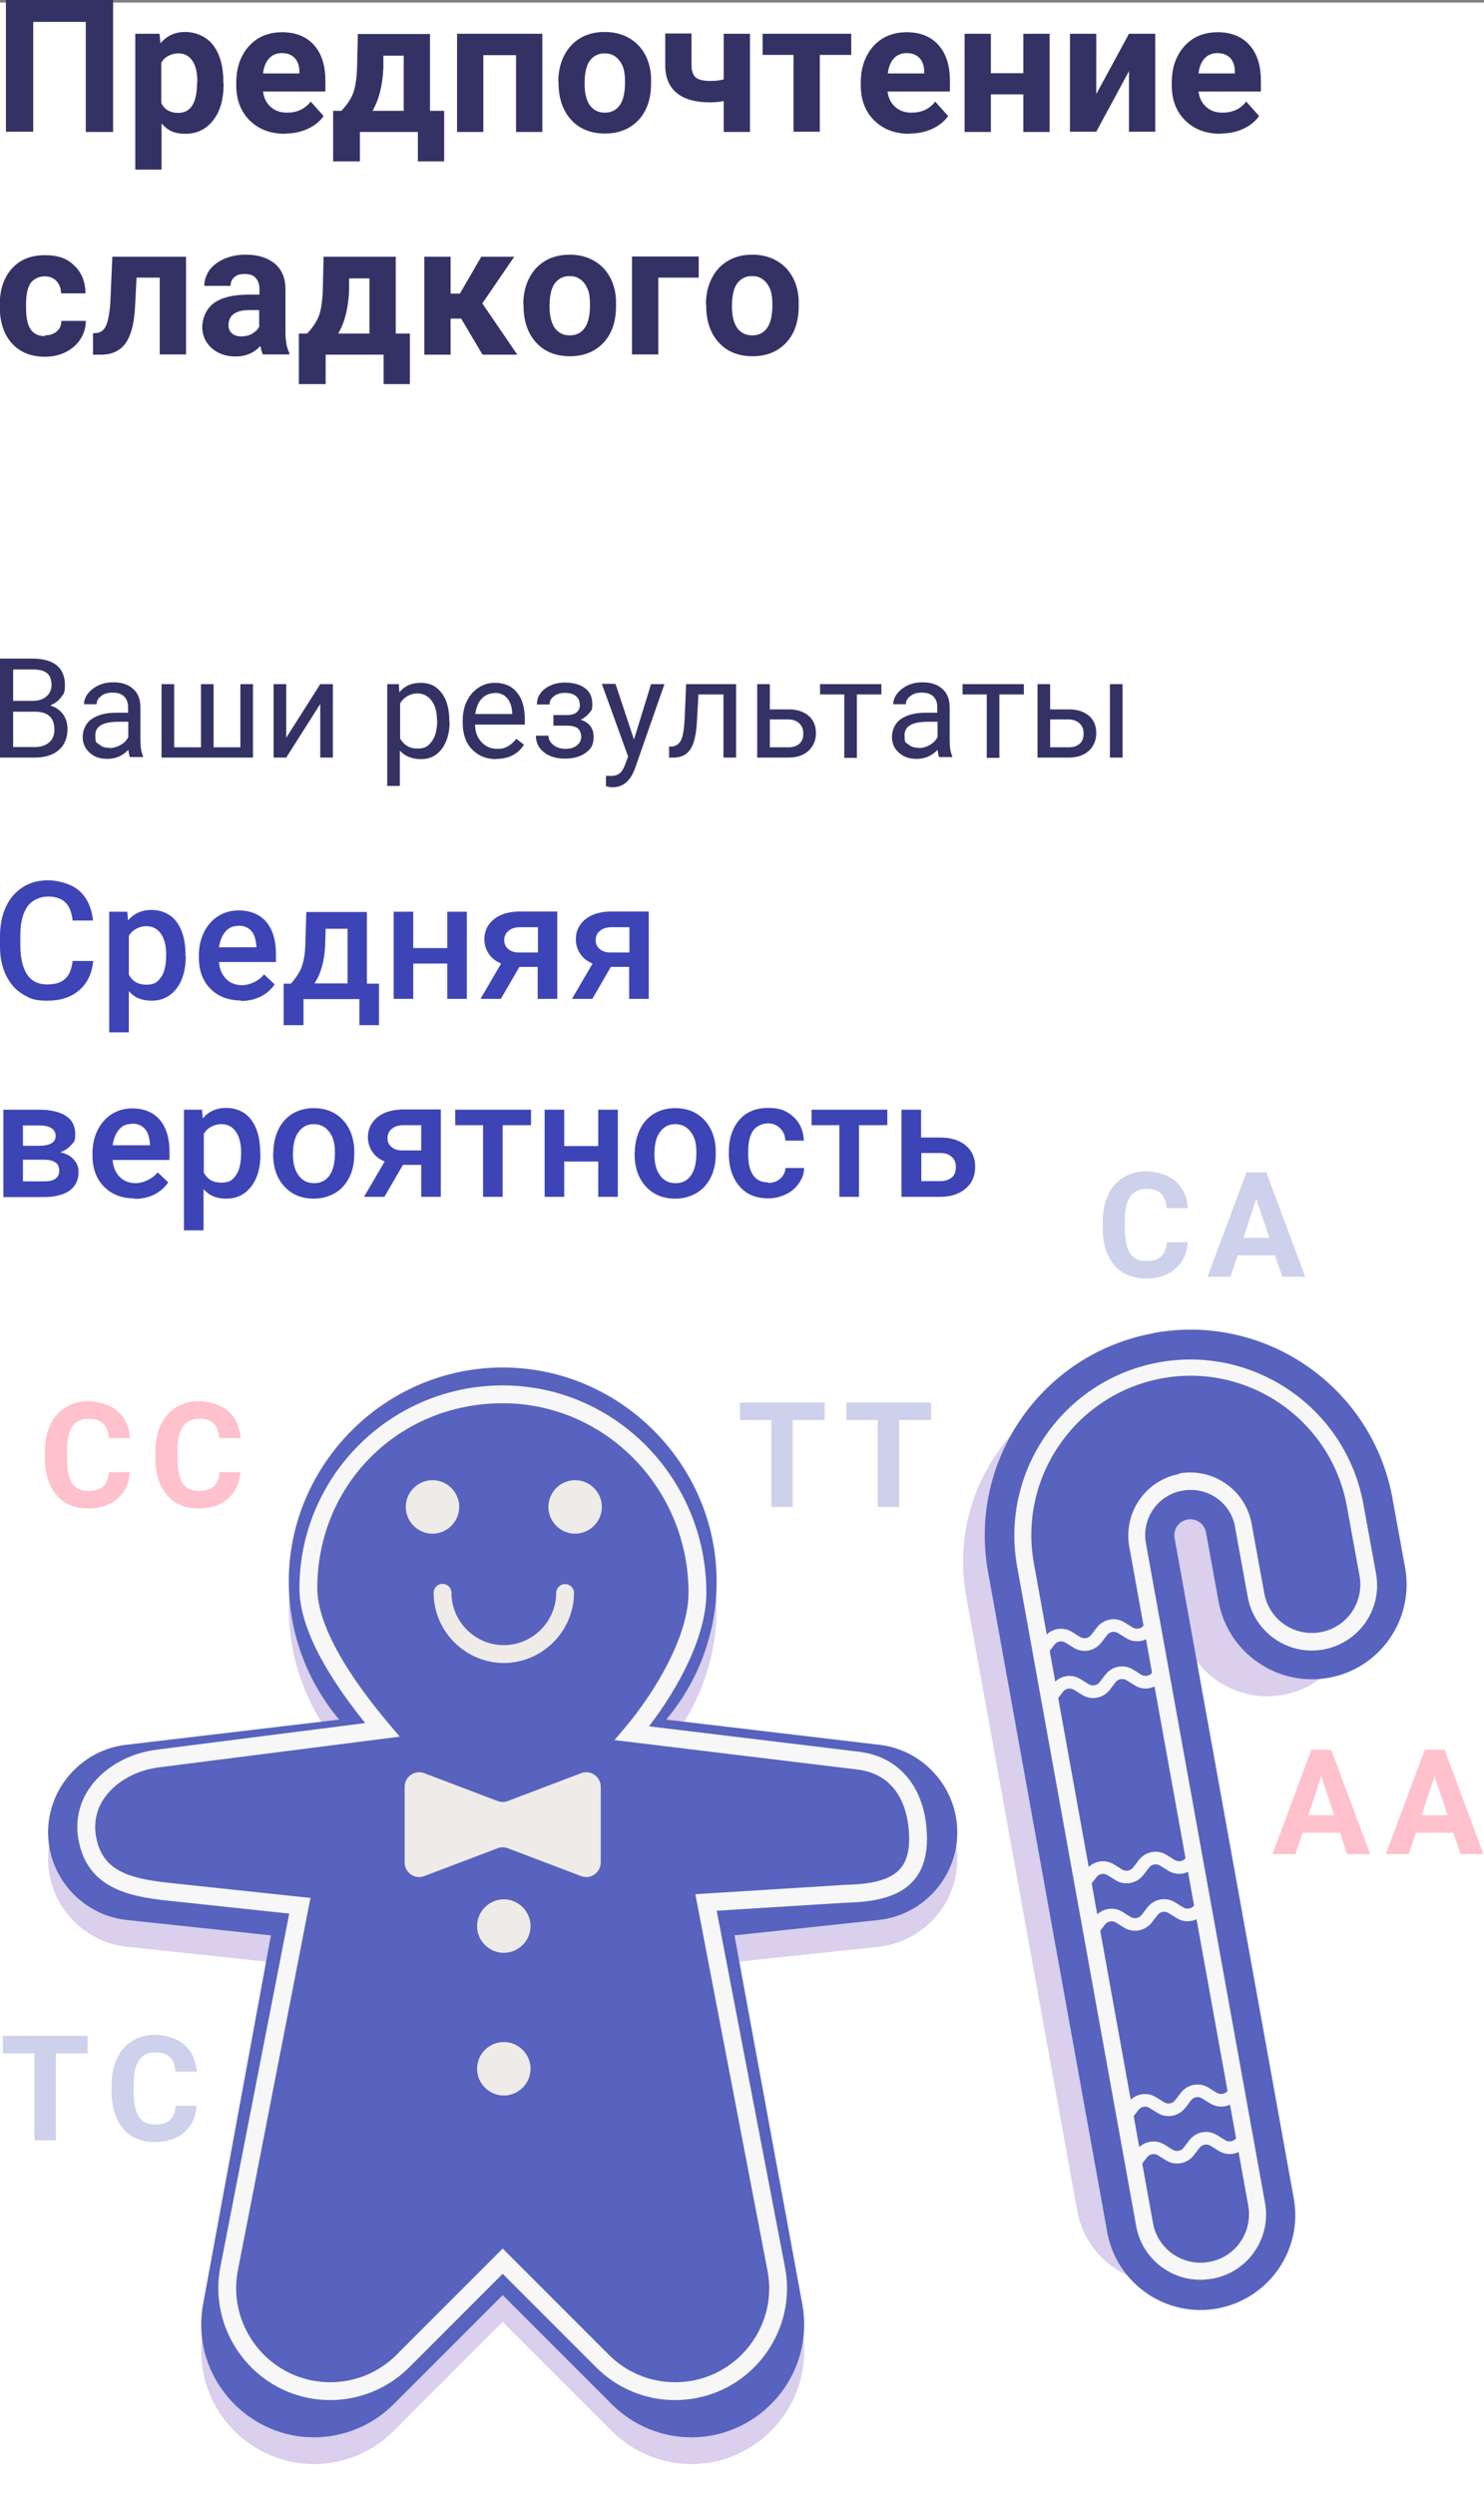 <svg xmlns="http://www.w3.org/2000/svg" xml:space="preserve" fill-rule="evenodd" stroke-linejoin="round" stroke-miterlimit="2" clip-rule="evenodd" viewBox="0 0 576 968">
  <rect x="0" y="0" width="576" height="968" fill="#808080" stroke="none"/>
  <path fill="#fff" d="M0 1h576v968H0z"/>
  <path fill="#dacfed" fill-rule="nonzero" d="m341.392 687.274-82.82-9.788c12.642-14.978 19.581-33.959 19.581-53.559 0-45.552-37.484-83.036-83.036-83.036-45.553 0-83.037 37.484-83.037 83.036 0 19.6 6.94 38.581 19.582 53.559l-82.819 9.788c-17.128 2.024-30.178 16.707-30.178 33.954 0 17.392 13.271 32.153 30.566 33.997l55.928 5.965-26.337 143.098c-.48 2.61-.722 5.259-.722 7.913 0 23.984 19.736 43.72 43.721 43.72 11.59 0 22.717-4.608 30.913-12.803l42.38-42.383 42.382 42.383c8.196 8.195 19.324 12.803 30.914 12.803 23.984 0 43.72-19.736 43.72-43.72 0-2.654-.241-5.303-.722-7.913L285.073 761.19l55.928-5.965c17.295-1.844 30.566-16.605 30.566-33.997 0-17.247-13.05-31.93-30.178-33.954h.003ZM434.7 532.7c40.3-7.3 79.1 19.6 86.4 59.9l4.5 25.1c3.4 18.6-9 36.5-27.6 39.8-18.6 3.4-36.5-9-39.8-27.6l-4.5-25.1c-.6-3.1-3.6-5.2-6.7-4.6-3.1.6-5.2 3.6-4.6 6.7l43.1 238.5c3.4 18.6-9 36.5-27.6 39.8-18.6 3.4-36.5-9-39.8-27.6L375 619.1c-7.3-40.3 19.6-79.1 59.9-86.4h-.2Z"/>
  <path fill="#5763be" fill-rule="nonzero" d="m341.392 676.894-82.82-9.788c12.642-14.978 19.581-33.959 19.581-53.558 0-45.553-37.484-83.037-83.036-83.037-45.553 0-83.037 37.484-83.037 83.037 0 19.599 6.94 38.58 19.582 53.558l-82.819 9.788c-17.128 2.024-30.178 16.707-30.178 33.954 0 17.393 13.271 32.154 30.566 33.998l55.928 5.964-26.337 143.098c-.48 2.609-.721 5.256-.721 7.909 0 23.985 19.737 43.722 43.722 43.722 11.589 0 22.715-4.608 30.911-12.801l42.38-42.383 42.382 42.383c8.196 8.194 19.323 12.802 30.912 12.802 23.985 0 43.722-19.737 43.722-43.722 0-2.653-.242-5.3-.722-7.91L285.073 750.81l55.928-5.964c17.295-1.844 30.566-16.605 30.566-33.998 0-17.247-13.05-31.93-30.178-33.954h.003ZM447.9 517.1c43.3-7.8 84.8 21 92.6 64.3l4.9 26.9c3.5 20-9.8 39.1-29.8 42.6-19.9 3.5-38.9-9.7-42.6-29.5l-4.9-26.9c-.6-3.4-3.8-5.6-7.2-5-3.4.6-5.6 3.8-5 7.2l46.2 255.8c3.8 20-9.4 39.2-29.3 43-20 3.8-39.2-9.4-43-29.3 0-.2 0-.4-.1-.6l-46.2-255.8c-7.8-43.3 21-84.8 64.3-92.6l.1-.1Z"/>
  <path fill="#efebe9" fill-rule="nonzero" d="M205.928 802.561c0 5.694-4.685 10.38-10.379 10.38s-10.379-4.686-10.379-10.38c0-5.693 4.685-10.379 10.379-10.379 5.694.001 10.379 4.686 10.379 10.379Zm0-55.355v.001c0 5.693-4.685 10.379-10.379 10.379s-10.379-4.686-10.379-10.379c0-5.694 4.685-10.38 10.379-10.38 5.694.001 10.379 4.686 10.379 10.38v-.001Zm-12.808-48.519-28.445-10.797c-.637-.242-1.312-.365-1.993-.365-3.085 0-5.624 2.538-5.624 5.623v29.41c0 3.084 2.538 5.622 5.623 5.622.681 0 1.357-.124 1.994-.366l28.445-10.795c1.286-.487 2.706-.487 3.992 0l28.442 10.795c.638.242 1.314.366 1.995.366 3.085 0 5.623-2.538 5.624-5.622v-29.409c0-3.086-2.539-5.625-5.625-5.625-.681 0-1.357.124-1.994.366l-28.442 10.797c-1.286.488-2.706.488-3.992 0Zm2.429-53.545c-14.94-.015-27.229-12.304-27.244-27.244 0-1.899 1.562-3.461 3.46-3.461s3.46 1.562 3.46 3.461c0 11.15 9.175 20.325 20.325 20.325 11.15 0 20.325-9.175 20.325-20.325.044-1.868 1.592-3.381 3.46-3.381 1.869 0 3.417 1.513 3.46 3.381-.017 14.94-12.306 27.229-27.246 27.244h-.001.001Zm38.059-60.548v.001c0 5.694-4.686 10.38-10.38 10.38-5.694 0-10.38-4.686-10.38-10.38 0-5.694 4.686-10.38 10.38-10.38h.001c5.693 0 10.379 4.686 10.379 10.379Zm-55.358 0c0 5.694-4.685 10.38-10.379 10.38s-10.379-4.686-10.379-10.38c0-5.693 4.685-10.379 10.379-10.379h.002c5.694.001 10.379 4.686 10.379 10.379h-.002Z"/>
  <path fill="#f7f7f7" fill-rule="nonzero" d="M442.8 636.6c2-.4 3.7-1.4 5-3l2.3-3-3.9-3-2.3 3c-1 1.3-2.8 1.6-4.2.8l-3.2-2c-3.5-2.2-8.1-1.4-10.7 1.9l-2.3 3c-1 1.3-2.8 1.6-4.2.8l-3.2-2c-3.5-2.2-8.1-1.4-10.7 1.9l-2.3 3 3.9 3 2.3-3c1-1.3 2.8-1.6 4.2-.8l3.2 2c3.5 2.2 8.1 1.4 10.7-1.9l2.3-3c1-1.3 2.8-1.6 4.2-.8l3.2 2c1.7 1.1 3.7 1.4 5.7 1.1Zm3.3 18.3c2-.4 3.7-1.4 5-3l2.3-3-3.9-3-2.3 3c-1 1.3-2.8 1.6-4.2.8l-3.2-2c-3.5-2.2-8.1-1.4-10.7 1.9l-2.3 3c-1 1.3-2.8 1.6-4.2.8l-3.2-2c-3.5-2.2-8.1-1.4-10.7 1.9l-2.3 3 3.9 3 2.3-3c1-1.3 2.8-1.6 4.2-.8l3.2 2c3.5 2.2 8.1 1.4 10.7-1.9l2.3-3c1-1.3 2.8-1.6 4.2-.8l3.2 2c1.7 1.1 3.7 1.5 5.7 1.1Zm-7.4 75.6c2-.4 3.7-1.4 5-3l2.3-3c1-1.3 2.8-1.6 4.2-.8l3.2 2c3.5 2.2 8.1 1.4 10.7-1.9l2.3-3-3.9-3-2.3 3c-1 1.3-2.8 1.6-4.2.8l-3.2-2c-3.5-2.2-8.1-1.4-10.7 1.9l-2.3 3c-1 1.3-2.8 1.6-4.2.8l-3.2-2c-3.5-2.2-8.1-1.4-10.7 1.9l-2.3 3 3.9 3 2.3-3c1-1.3 2.8-1.6 4.2-.8l3.2 2c1.7 1.1 3.7 1.4 5.7 1.1Zm3.3 18.4c2-.4 3.7-1.4 5-3l2.3-3c1-1.3 2.8-1.6 4.2-.8l3.2 2c3.5 2.2 8.1 1.4 10.7-1.9l2.3-3-3.9-3-2.3 3c-1 1.3-2.8 1.6-4.2.8l-3.2-2c-3.5-2.2-8.1-1.4-10.7 1.9l-2.3 3c-1 1.3-2.8 1.6-4.2.8l-3.2-2c-3.5-2.2-8.1-1.4-10.7 1.9l-2.3 3 3.9 3 2.3-3c1-1.3 2.8-1.6 4.2-.8l3.2 2c1.7 1.1 3.7 1.4 5.7 1.1Zm13 71.9c2-.4 3.7-1.4 5-3l2.3-3c1-1.3 2.8-1.6 4.2-.8l3.2 2c3.5 2.2 8.1 1.4 10.7-1.9l2.3-3-3.9-3-2.3 3c-1 1.3-2.8 1.6-4.2.8l-3.2-2c-3.5-2.2-8.1-1.4-10.7 1.9l-2.3 3c-1 1.3-2.8 1.6-4.2.8l-3.2-2c-3.5-2.2-8.1-1.4-10.7 1.9l-2.3 3 3.9 3 2.3-3c1-1.3 2.8-1.6 4.2-.8l3.2 2c1.7 1.1 3.7 1.4 5.7 1.1Zm3.3 18.4c2-.4 3.7-1.4 5-3l2.3-3c1-1.3 2.8-1.6 4.2-.8l3.2 2c3.5 2.2 8.1 1.4 10.7-1.9l2.3-3-3.9-3-2.3 3c-1 1.3-2.8 1.6-4.2.8l-3.2-2c-3.5-2.2-8.1-1.4-10.7 1.9l-2.3 3c-1 1.3-2.8 1.6-4.2.8l-3.2-2c-3.5-2.2-8.1-1.4-10.7 1.9l-2.3 3 3.9 3 2.3-3c1-1.3 2.8-1.6 4.2-.8l3.2 2c1.7 1.1 3.7 1.4 5.7 1.1Z"/>
  <path fill="#f7f7f7" fill-rule="nonzero" d="M262.083 931.089c-11.515.032-22.574-4.549-30.693-12.713L195.114 882.1l-36.277 36.276c-10.192 10.191-24.817 14.664-38.966 11.918-23.266-4.519-38.704-27.157-34.414-50.467l26.805-137.46-47.349-5.05c-14.857-1.585-30.997-4.833-34.42-23.495-1.43-7.345.326-14.962 4.826-20.94 5.618-7.616 15.244-12.904 25.747-14.144l80.68-10.286c-16.936-21.033-25.516-38.61-25.516-52.303 0-43.39 35.388-78.69 78.886-78.69 43.588 0 79.049 36.085 79.049 80.44 0 16.953-10.886 37.017-22.272 51.807l81.534 9.872c16.261 1.923 26.367 14.882 26.367 33.815 0 21.306-16.783 24.407-31.401 24.732l-50.216 3.125 26.589 138.748c4.273 23.232-11.16 45.78-34.41 50.296-2.726.529-5.496.795-8.273.795h.002-.002Zm-66.968-58.775 41.169 41.169c6.825 6.863 16.122 10.714 25.801 10.686 2.335 0 4.664-.224 6.956-.668 19.535-3.793 32.514-22.734 28.926-42.229l-28.068-146.441 58.202-3.618c18.096-.403 24.774-5.231 24.774-17.82 0-7.38-1.978-24.779-20.269-26.943l-94.101-11.398 4.136-4.896c11.346-13.437 24.603-35.187 24.603-52.257 0-40.539-32.357-73.52-72.129-73.52-40.356-.002-71.965 31.523-71.965 71.768 0 8.977 4.842 25.412 27.901 52.711l4.105 4.861-93.25 11.887c-8.664 1.025-16.514 5.278-21.022 11.384-3.344 4.451-4.647 10.118-3.583 15.583 2.334 12.726 11.764 16.101 28.349 17.867l54.854 5.848-28.246 144.828c-3.605 19.556 9.375 38.587 28.931 42.385 2.292.444 4.621.668 6.956.668 9.678.028 18.976-3.823 25.801-10.686l41.169-41.169ZM470.6 884c13.8-2.5 22.9-15.7 20.4-29.4l-46.2-255.8c-1.8-9.6 4.5-18.8 14.1-20.5 9.6-1.8 18.8 4.5 20.5 14.1v.2l4.9 26.9c2.5 13.8 15.7 22.9 29.4 20.4 13.8-2.5 22.9-15.7 20.4-29.4l-4.9-26.9c-6.7-37.1-42.3-61.8-79.3-55.1-37.1 6.7-61.8 42.3-55.1 79.3L441 863.6c2.5 13.8 15.7 22.9 29.4 20.4h.2Zm-12.8-312.2c-13.1 2.4-21.8 14.9-19.5 28.1l46.2 255.8c1.8 10.2-4.9 20-15.2 21.8-10.2 1.8-20-4.9-21.8-15.2l-46.2-255.8c-6.1-33.5 16.3-65.7 49.8-71.8 33.5-6.1 65.7 16.3 71.7 49.8l4.9 26.9c1.8 10.2-4.9 20-15.2 21.8-10.2 1.8-20-4.9-21.8-15.2l-4.9-26.9c-2.4-13.1-14.9-21.8-28.1-19.5l.1.2Z"/>
  <path fill="#cdd1ec" fill-rule="nonzero" d="M60.361 789.401c3.394.037 8.284 1.24 11.139 3.799 2.9 2.5 4.5 6 4.9 10.5h-8.3c-.2-2.6-.9-4.5-2.2-5.7-1.2-1.2-3.2-1.8-5.7-1.8s-4.9 1-6.2 3c-1.4 2-2.1 5.1-2.1 9.3v3.1c0 4.4.7 7.6 2 9.6s3.4 3 6.3 3 4.5-.6 5.8-1.8c1.3-1.2 2-3 2.2-5.5h8.1c-.3 4.4-1.9 7.8-4.8 10.3-2.9 2.5-6.7 3.8-11.5 3.8s-9.3-1.7-12.2-5.2c-2.9-3.5-4.5-8.3-4.5-14.4v-2.5c0-3.9.7-7.3 2.1-10.3 1.4-3 3.3-5.2 5.9-6.8 2.5-1.6 5.5-2.4 8.9-2.4l.161.001ZM34 796.6H21.7v33.7h-8.3v-33.7H1.1v-6.8H34v6.8Zm286.1-245.7h-12.4v33.7h-8.3v-33.7h-12.2v-6.8h32.9v6.8Zm41.3 0H349v33.7h-8.3v-33.7h-12.2v-6.8h32.9v6.8Zm83.661-96.499c3.394.037 8.284 1.24 11.139 3.799 2.9 2.5 4.5 6 4.9 10.5h-8.3c-.2-2.6-.9-4.5-2.2-5.7-1.2-1.2-3.2-1.8-5.7-1.8s-4.9 1-6.2 3c-1.4 2-2.1 5.1-2.1 9.3v3.1c0 4.4.7 7.6 2 9.6s3.4 3 6.3 3 4.5-.6 5.8-1.8c1.3-1.2 2-3 2.2-5.5h8.1c-.3 4.4-1.9 7.8-4.8 10.3-2.9 2.5-6.7 3.8-11.5 3.8s-9.3-1.7-12.2-5.2c-2.9-3.5-4.5-8.3-4.5-14.4v-2.5c0-3.9.7-7.3 2.1-10.3 1.4-3 3.3-5.2 5.9-6.8 2.5-1.6 5.5-2.4 8.9-2.4l.161.001ZM506.6 495.3h-8.9l-2.8-8.3h-14.5l-2.8 8.3h-8.9l15.1-40.5h7.7l15.1 40.5Zm-24-15.1h10.1l-5.1-15.1-5 15.1Z"/>
  <path fill="#ffc1cc" fill-rule="nonzero" d="M520.2 711h-14.6l-2.8 8.3h-8.9l15.1-40.5h7.7l15.1 40.5h-8.9l-2.8-8.3h.1Zm-12.4-6.8h10.1l-5.1-15.1-5 15.1Zm68 15.1h-8.9l-2.8-8.3h-14.5l-2.8 8.3h-8.9l15.1-40.5h7.7l15.1 40.5Zm-24-15.1h10.1l-5.1-15.1-5 15.1ZM34.461 543.601c3.394.037 8.284 1.24 11.139 3.799 2.9 2.5 4.5 6 4.9 10.5h-8.3c-.2-2.6-.9-4.5-2.2-5.7-1.2-1.2-3.2-1.8-5.7-1.8s-4.9 1-6.2 3c-1.4 2-2.1 5.1-2.1 9.3v3.1c0 4.4.7 7.6 2 9.6s3.4 3 6.3 3 4.5-.6 5.8-1.8c1.3-1.2 2-3 2.2-5.5h8.1c-.3 4.4-1.9 7.8-4.8 10.3-2.9 2.5-6.7 3.8-11.5 3.8s-9.3-1.7-12.2-5.2c-2.9-3.5-4.5-8.3-4.5-14.4v-2.5c0-3.9.7-7.3 2.1-10.3 1.4-3 3.3-5.2 5.9-6.8 2.5-1.6 5.5-2.4 8.9-2.4l.161.001Zm42.9 0c3.394.037 8.284 1.24 11.139 3.799 2.9 2.5 4.5 6 4.9 10.5h-8.3c-.2-2.6-.9-4.5-2.2-5.7-1.2-1.2-3.2-1.8-5.7-1.8s-4.9 1-6.2 3c-1.4 2-2.1 5.1-2.1 9.3v3.1c0 4.4.7 7.6 2 9.6s3.4 3 6.3 3 4.5-.6 5.8-1.8c1.3-1.2 2-3 2.2-5.5h8.1c-.3 4.4-1.9 7.8-4.8 10.3-2.9 2.5-6.7 3.8-11.5 3.8s-9.3-1.7-12.2-5.2c-2.9-3.5-4.5-8.3-4.5-14.4v-2.5c0-3.9.7-7.3 2.1-10.3 1.4-3 3.3-5.2 5.9-6.8 2.5-1.6 5.5-2.4 8.9-2.4l.161.001Z"/>
  <path fill="#343264" fill-rule="nonzero" d="M153.6 129.4h5.5V149h-10.2v-11.4h-22.5V149H116v-19.6h3.2c2.3-2.4 3.9-4.9 4.7-7.2.8-2.4 1.3-5.8 1.4-10.2l.3-12.4h28v29.8Zm-136.2.7c1.9 0 3.4-.5 4.6-1.5 1.2-1 1.8-2.4 1.8-4.1h9.5c0 2.6-.7 4.9-2.1 7.1-1.4 2.1-3.3 3.8-5.7 5-2.4 1.2-5.1 1.8-8 1.8-5.4 0-9.7-1.7-12.9-5.2-3.1-3.5-4.7-8.2-4.7-14.3v-.7c0-5.9 1.6-10.5 4.7-14S12 99 17.4 99s8.6 1.3 11.4 4c2.9 2.7 4.3 6.3 4.4 10.8h-9.5c0-2-.7-3.6-1.8-4.8-1.2-1.2-2.7-1.8-4.6-1.8-1.9 0-4.2.9-5.4 2.6-1.2 1.7-1.8 4.5-1.8 8.4v1.1c0 3.9.6 6.7 1.8 8.5 1.2 1.7 3 2.6 5.4 2.6l.1-.3Zm84.646 7.4c-.468-.888-.753-2.048-.946-3.3-2.5 2.7-5.7 4.1-9.6 4.1-3.9 0-6.8-1.1-9.3-3.2-2.4-2.2-3.7-4.9-3.7-8.2 0-3.3 1.5-7.1 4.5-9.3 3-2.2 7.3-3.2 13-3.3h4.7v-2.2c0-1.8-.5-3.2-1.4-4.2-.9-1.1-2.3-1.6-4.3-1.6s-3.1.4-4 1.2c-1 .8-1.5 1.9-1.5 3.4H79.3c0-2.2.7-4.2 2-6.1 1.4-1.9 3.3-3.3 5.8-4.4 2.5-1.1 5.3-1.6 8.4-1.6 4.7 0 8.4 1.2 11.2 3.5 2.8 2.4 4.1 5.7 4.1 9.9v16.5c0 3.6.5 6.3 1.5 8.2v.6h-10.254c.018.034.036.067.054.1l-.1-.1h.046ZM274 118.2c0-3.8.7-7.1 2.2-10.1 1.5-3 3.5-5.2 6.3-6.9 2.7-1.6 5.9-2.4 9.5-2.4 5.1 0 9.3 1.6 12.6 4.7 3.2 3.1 5.1 7.4 5.4 12.8v2.6c0 5.8-1.6 10.5-4.8 14-3.3 3.5-7.6 5.3-13.1 5.3s-9.9-1.8-13.1-5.3c-3.2-3.5-4.9-8.3-4.9-14.3v-.5l-.1.1Zm-70.9 0c0-3.8.7-7.1 2.2-10.1 1.5-3 3.5-5.2 6.3-6.9 2.7-1.6 5.9-2.4 9.5-2.4 5.1 0 9.3 1.6 12.6 4.7 3.2 3.1 5.1 7.4 5.4 12.8v2.6c0 5.8-1.6 10.5-4.8 14-3.3 3.5-7.6 5.3-13.1 5.3s-9.9-1.8-13.1-5.3c-3.2-3.5-4.9-8.3-4.9-14.3v-.5l-.1.1Zm-24.1 5.4h-4.1v14h-10.2v-38h10.2v14.3h3.6l8.3-14.3h12.8l-12.4 18.1 13.6 19.9h-13.5l-8.3-14Zm-106.8-24v-.1l.1.1h-.1v37.9H62v-29.8h-9l-.6 11.8c-.4 6.3-1.6 10.8-3.7 13.7-2.1 2.9-5.1 4.3-9.2 4.4h-3.4v-8.3c-.1 0 1.2-.1 1.2-.1 1.8-.1 3.2-1.2 4-3.2.8-2 1.4-5.4 1.6-10.3l.7-16.1h28.6Zm199 8.1h-15.7v29.8h-10.2v-38h25.9v8.2ZM93.7 130.5c1.5 0 2.9-.3 4.1-1 1.2-.7 2.2-1.6 2.8-2.7v-6.5h-3.8c-5.1 0-7.8 1.8-8.1 5.3v.6c0 1.3.4 2.3 1.3 3.1.9.8 2.1 1.2 3.7 1.2Zm119.6-11.557c.006 3.579.705 6.365 2 8.257 1.4 1.9 3.3 2.9 5.8 2.9s4.4-.9 5.8-2.8c1.4-1.9 2.1-4.9 2.1-9.1 0-4.2-.7-6.3-2.1-8.2-1.4-1.9-3.3-2.9-5.8-2.9s-4.4 1-5.8 2.9c-1.394 1.891-1.994 4.872-2 8.943Zm70.8 0c.006 3.579.705 6.365 2 8.257 1.4 1.9 3.3 2.9 5.8 2.9s4.4-.9 5.8-2.8c1.4-1.9 2.1-4.9 2.1-9.1 0-4.2-.7-6.3-2.1-8.2-1.4-1.9-3.3-2.9-5.8-2.9s-4.4 1-5.8 2.9c-1.394 1.891-1.994 4.872-2 8.943ZM131.26 129.4h12.14V108h-7.9v4.6c-.298 6.946-1.679 12.514-4.24 16.8h-.06v.1l.06-.1Zm82.04-10.457v-.043.1-.057Zm70.8 0v-.043.1-.057ZM86.8 32.5c0 5.9-1.3 10.6-4 14.1s-6.3 5.3-10.8 5.3c-4.5 0-6.9-1.3-9.3-4v17.9H52.5V13.1h9.4l.4 3.7c2.5-3 5.7-4.4 9.6-4.4 3.9 0 8.3 1.7 10.9 5.2 2.6 3.5 3.9 8.2 3.9 14.3v.5l.1.1ZM166.9 43h5.5v19.6h-10.2V51.2h-22.5v11.4h-10.4V43h3.2c2.3-2.4 3.9-4.9 4.7-7.2.8-2.4 1.3-5.8 1.4-10.2l.3-12.4h28V43ZM353 51.9c-5.6 0-10.1-1.7-13.6-5.1-3.5-3.4-5.3-8-5.3-13.7v-1c0-3.8.7-7.2 2.2-10.2 1.5-3 3.6-5.3 6.3-7 2.7-1.6 5.8-2.4 9.3-2.4 5.2 0 9.3 1.6 12.3 4.9 3 3.3 4.5 7.9 4.5 14v4.1h-24.2c.3 2.5 1.3 4.5 3 6s3.7 2.2 6.3 2.2c3.9 0 7-1.4 9.2-4.3l5 5.6c-1.5 2.2-3.6 3.8-6.2 5-2.6 1.2-5.5 1.8-8.6 1.8l-.2.1Zm120.7 0c-5.6 0-10.1-1.7-13.6-5.1-3.5-3.4-5.3-8-5.3-13.7v-1c0-3.8.7-7.2 2.2-10.2 1.5-3 3.6-5.3 6.3-7 2.7-1.6 5.8-2.4 9.3-2.4 5.2 0 9.3 1.6 12.3 4.9 3 3.3 4.5 7.9 4.5 14v4.1h-24.2c.3 2.5 1.3 4.5 3 6s3.7 2.2 6.3 2.2c3.9 0 7-1.4 9.2-4.3l5 5.6c-1.5 2.2-3.6 3.8-6.2 5-2.6 1.2-5.5 1.8-8.6 1.8l-.2.1Zm-363.1 0c-5.6 0-10.1-1.7-13.6-5.1-3.5-3.4-5.3-8-5.3-13.7v-1c0-3.8.7-7.2 2.2-10.2 1.5-3 3.6-5.3 6.3-7 2.7-1.6 5.8-2.4 9.3-2.4 5.2 0 9.3 1.6 12.3 4.9 3 3.3 4.5 7.9 4.5 14v4.1h-24.2c.3 2.5 1.3 4.5 3 6s3.7 2.2 6.3 2.2c3.9 0 7-1.4 9.2-4.3l5 5.6c-1.5 2.2-3.6 3.8-6.2 5-2.6 1.2-5.5 1.8-8.6 1.8l-.2.1Zm106.1-20.1c0-3.8.7-7.1 2.2-10.1 1.5-3 3.5-5.2 6.3-6.9 2.7-1.6 5.9-2.4 9.5-2.4 5.1 0 9.3 1.6 12.6 4.7 3.2 3.1 5.1 7.4 5.4 12.8v2.6c0 5.8-1.6 10.5-4.8 14-3.3 3.5-7.6 5.3-13.1 5.3s-9.9-1.8-13.1-5.3c-3.2-3.5-4.9-8.3-4.9-14.3v-.5l-.1.1Zm190.7 19.4h-10.2V36.6h-12.6v14.6h-10.2V13.1h10.2v15.3h12.6V13.1h10.2v38.1Zm-196.9 0h-10.2V21.4h-12.7v29.8h-10.2V13.1h33.1v38.1Zm-166.6 0H33.3V8.5H12.9v42.6H2.3V0h41.6v51.2Zm247.2 0h-10.2v-12c-1.9.4-3.7.5-5.3.5-5.7 0-10.1-1.2-13-3.7-2.9-2.4-4.4-6-4.4-10.7V13h10.2v12.3c0 2.2.6 3.8 1.6 4.7 1 .9 2.9 1.4 5.6 1.4 2.7 0 3.5-.2 5.3-.6V13.1h10.2v38.1Zm147.1-38.1h10.2v38h-10.2V27.6l-12.7 23.5h-10.2v-38h10.2v23.4l12.7-23.4Zm-107.8 8.2h-12.2v29.8H308V21.3h-12v-8.2h34.4v8.2ZM76.6 31.8c0-3.5-.6-6.3-1.9-8.2-1.3-1.9-3.1-2.9-5.5-2.9s-5.4 1.2-6.6 3.7V40c1.2 2.5 3.5 3.8 6.6 3.8 4.9 0 7.3-4 7.3-11.9l.1-.1Zm150.3.743c.006 3.579.705 6.365 2 8.257 1.4 1.9 3.3 2.9 5.8 2.9s4.4-.9 5.8-2.8c1.4-1.9 2.1-4.9 2.1-9.1 0-4.2-.7-6.3-2.1-8.2-1.4-1.9-3.3-2.9-5.8-2.9s-4.4 1-5.8 2.9c-1.394 1.891-1.994 4.872-2 8.943ZM144.56 43h12.14V21.6h-7.9v4.6c-.298 6.946-1.679 12.514-4.24 16.8h-.06v.1l.06-.1Zm82.34-10.457V32.5v.1-.057ZM472.5 20.6c-2 0-3.7.7-4.9 2-1.3 1.4-2.1 3.3-2.4 5.9h14.1v-.8c0-2.3-.7-4-1.8-5.2-1.2-1.2-2.8-1.9-5-1.9Zm-120.6 0c-2 0-3.7.7-4.9 2-1.3 1.4-2.1 3.3-2.4 5.9h14.1v-.8c0-2.3-.7-4-1.8-5.2-1.2-1.2-2.8-1.9-5-1.9Zm-242.5 0c-2 0-3.7.7-4.9 2-1.3 1.4-2.1 3.3-2.4 5.9h14.1v-.8c0-2.3-.7-4-1.8-5.2-1.2-1.2-2.8-1.9-5-1.9Zm136.7 266.2 6.6-21.4h5.2l-11.5 32.9c-1.8 4.7-4.6 7.1-8.5 7.1h-.9l-1.8-.4v-4h1.3c1.7.1 2.9-.2 3.9-.9.9-.7 1.7-1.9 2.3-3.7l1.1-2.9-10.2-28.2h5.3l7.1 21.4.1.1Zm-71.6-6.8c0 4.3-1 7.8-3 10.5s-4.7 4-8.1 4c-3.4 0-6.2-1.1-8.2-3.3v13.7h-4.9v-39.5h4.5l.2 3.2c2-2.5 4.7-3.7 8.3-3.7 3.6 0 6.1 1.3 8.1 3.9 2 2.6 3 6.2 3 10.8v.4h.1Zm18.1 14.5c-3.9 0-7-1.3-9.4-3.8-2.4-2.5-3.6-5.9-3.6-10.2v-.9c0-2.8.5-5.4 1.6-7.6 1.1-2.2 2.6-4 4.5-5.2 1.9-1.3 4-1.9 6.3-1.9 3.7 0 6.6 1.2 8.6 3.7 2.1 2.4 3.1 5.9 3.1 10.5v2h-19.3c0 2.8.9 5.1 2.5 6.8 1.6 1.7 3.6 2.6 6 2.6s3.2-.4 4.4-1.1c1.2-.7 2.2-1.6 3.1-2.8l3 2.3c-2.4 3.7-6 5.5-10.8 5.5v.1Zm-142.19-.8c-.252-.612-.431-1.545-.61-2.8-2.3 2.4-5 3.5-8.1 3.5-3.1 0-5.1-.8-6.9-2.4-1.8-1.6-2.7-3.6-2.7-6.1 0-2.5 1.1-5.3 3.4-6.9 2.3-1.6 5.4-2.5 9.5-2.5h4.7v-2.2c0-1.7-.5-3.1-1.5-4.1-1-1-2.5-1.5-4.5-1.5s-3.2.4-4.4 1.3c-1.2.9-1.8 1.9-1.8 3.2h-4.9c0-1.4.5-2.8 1.5-4.1 1-1.3 2.4-2.4 4.1-3.2 1.7-.8 3.6-1.2 5.7-1.2 3.3 0 5.9.8 7.7 2.5 1.9 1.6 2.8 3.9 2.9 6.8v13.1c0 2.6.3 4.7 1 6.2v.4h-5.09c.029.071.059.138.09.2l-.1-.2h.01Zm314.1 0c-.252-.612-.431-1.545-.61-2.8-2.3 2.4-5 3.5-8.1 3.5-3.1 0-5.1-.8-6.9-2.4-1.8-1.6-2.7-3.6-2.7-6.1 0-2.5 1.1-5.3 3.4-6.9 2.3-1.6 5.4-2.5 9.5-2.5h4.7v-2.2c0-1.7-.5-3.1-1.5-4.1-1-1-2.5-1.5-4.5-1.5s-3.2.4-4.4 1.3c-1.2.9-1.8 1.9-1.8 3.2h-4.9c0-1.4.5-2.8 1.5-4.1 1-1.3 2.4-2.4 4.1-3.2 1.7-.8 3.6-1.2 5.7-1.2 3.3 0 5.9.8 7.7 2.5 1.9 1.6 2.8 3.9 2.9 6.8v13.1c0 2.6.3 4.7 1 6.2v.4h-5.09c.029.071.059.138.09.2l-.1-.2h.01ZM225 273.2c0-1.3-.5-2.4-1.5-3.2-1-.8-2.4-1.2-4.2-1.2-1.8 0-3.2.4-4.3 1.3-1.2.9-1.7 2-1.7 3.2h-4.9c0-2.5 1-4.5 3.1-6.1 2.1-1.6 4.7-2.4 7.8-2.4 3.1 0 5.9.7 7.8 2.2 1.9 1.4 2.8 3.5 2.8 6.1 0 2.6-.4 2.5-1.2 3.5-.8 1.1-1.9 1.9-3.3 2.6 3.3 1.1 5 3.3 5 6.6s-1 4.7-3 6.2-4.7 2.3-8.1 2.3c-3.4 0-6-.8-8.1-2.4-2.1-1.6-3.2-3.8-3.2-6.5h4.9c0 1.4.6 2.6 1.9 3.6 1.2 1 2.8 1.5 4.6 1.5 1.8 0 3.4-.4 4.5-1.3s1.7-2 1.7-3.3c0-1.3-.5-2.7-1.4-3.4-1-.7-2.4-1-4.5-1h-4.9v-4.1h5.3c3.3 0 5-1.5 5-4.1l-.1-.1Zm117.1-3.8h-9.5V294h-4.9v-24.6h-9.4v-4h23.8v4Zm55.3 0h-9.5V294H383v-24.6h-9.4v-4h23.8v4ZM0 293.9v-38.4h12.6c4.2 0 7.3.9 9.4 2.6 2.1 1.7 3.2 4.3 3.2 7.6s-.5 3.4-1.5 4.8-2.4 2.4-4.2 3.2c2.1.6 3.7 1.7 4.9 3.3 1.2 1.6 1.8 3.6 1.8 5.8 0 3.4-1.1 6.2-3.3 8.1-2.2 2-5.4 3-9.5 3H0Zm285.7-28.5v28.5h-4.9v-24.5h-9.7l-.6 10.7c-.3 4.9-1.1 8.4-2.5 10.5-1.3 2.1-3.4 3.2-6.3 3.3h-2v-4.3h1.4c1.6-.3 2.7-1.2 3.4-2.8.7-1.7 1.1-4.7 1.3-9.2l.5-12.2h19.4Zm13.1 9.8h7.4c3.2 0 5.8.9 7.7 2.5 1.9 1.7 2.8 3.9 2.8 6.7 0 2.8-1 5.1-2.9 6.9-1.9 1.7-4.5 2.6-7.8 2.6h-12.1v-28.5h4.9v9.8Zm108.8 0h7.4c3.2 0 5.8.9 7.7 2.5 1.9 1.7 2.8 3.9 2.8 6.7 0 2.8-1 5.1-2.9 6.9-1.9 1.7-4.5 2.6-7.8 2.6h-12.1v-28.5h4.9v9.8Zm-283.3-9.8h4.9v28.5h-4.9v-20.8l-13.2 20.8h-4.9v-28.5h4.9v20.8l13.2-20.8Zm311.4 28.5h-4.9v-28.5h4.9v28.5ZM67.6 265.4v24.5H78v-24.5h4.9v24.5h10.4v-24.5h4.9v28.5H62.7v-28.5h4.9Zm102 14c0-3.2-.7-5.8-2.1-7.6-1.4-1.9-3.3-2.8-5.6-2.8s-5.2 1.3-6.6 3.9v13.6c1.5 2.6 3.7 3.9 6.7 3.9s4.2-.9 5.6-2.8c1.4-1.9 2.1-4.6 2.1-8.3l-.1.1Zm186.9 10.8c1.5 0 3-.4 4.4-1.2 1.4-.8 2.4-1.8 3-3.1V280h-3.8c-6 0-9 1.7-9 5.2s.5 2.7 1.5 3.6c1 .9 2.3 1.3 3.9 1.3v.1Zm-314.1 0c1.5 0 3-.4 4.4-1.2 1.4-.8 2.4-1.8 3-3.1V280H46c-6 0-9 1.7-9 5.2s.5 2.7 1.5 3.6c1 .9 2.3 1.3 3.9 1.3v.1Zm256.4-11.1v10.8h7.3c1.8 0 3.2-.5 4.2-1.4 1-.9 1.5-2.2 1.5-3.9 0-1.7-.5-2.9-1.5-3.9s-2.3-1.5-4.1-1.6h-7.4Zm108.8 0v10.8h7.3c1.8 0 3.2-.5 4.2-1.4 1-.9 1.5-2.2 1.5-3.9 0-1.7-.5-2.9-1.5-3.9s-2.3-1.5-4.1-1.6h-7.4Zm-402.5-3v13.7h8.4c2.4 0 4.2-.6 5.6-1.8 1.4-1.2 2-2.9 2-5 0-4.6-2.5-6.9-7.5-6.9H5.1Zm186.9-7.2c-2 0-3.6.7-5 2.1-1.3 1.4-2.2 3.4-2.5 6h14.3v-.4c-.1-2.5-.8-4.4-2-5.8-1.2-1.4-2.8-2-4.9-2l.1.1Zm-186.9 3h7.6c2.2 0 4-.6 5.3-1.7 1.3-1.1 2-2.6 2-4.5s-.6-3.7-1.8-4.6c-1.2-1-3.1-1.4-5.6-1.4H5.1v12.2Z"/>
  <path fill="#3d44b6" fill-rule="nonzero" d="M101.1 447.8c0 5.2-1.2 9.4-3.6 12.5-2.4 3.1-5.6 4.7-9.6 4.7s-6.7-1.2-8.9-3.7v16h-7.6v-46.8h7l.3 3.4c2.2-2.7 5.3-4.1 9.1-4.1s7.4 1.5 9.7 4.6c2.3 3.1 3.5 7.3 3.5 12.8v.5l.1.1Zm-49 17.1c-4.8 0-8.7-1.5-11.7-4.5s-4.5-7.1-4.5-12.1v-.9c0-3.4.7-6.4 2-9 1.3-2.6 3.1-4.7 5.5-6.2s5-2.2 7.9-2.2c4.6 0 8.2 1.5 10.7 4.4 2.5 2.9 3.8 7.1 3.8 12.5v3.1H43.7c.2 2.8 1.2 5 2.8 6.6 1.6 1.6 3.7 2.4 6.2 2.4s6.3-1.4 8.5-4.2l4.1 3.9c-1.4 2-3.2 3.6-5.4 4.7s-4.8 1.7-7.6 1.7l-.2-.2Zm194.3-17.8c0-3.3.7-6.3 2-9s3.2-4.7 5.5-6.1c2.4-1.4 5.1-2.1 8.2-2.1 4.6 0 8.3 1.5 11.1 4.4 2.8 2.9 4.4 6.8 4.6 11.7v1.8c0 3.3-.6 6.3-1.9 8.9-1.3 2.6-3.1 4.7-5.5 6.1-2.4 1.4-5.1 2.2-8.3 2.2-4.8 0-8.6-1.6-11.5-4.8-2.9-3.2-4.3-7.4-4.3-12.7v-.4h.1Zm-140.3 0c0-3.3.7-6.3 2-9s3.2-4.7 5.5-6.1c2.4-1.4 5.1-2.1 8.2-2.1 4.6 0 8.3 1.5 11.1 4.4 2.8 2.9 4.4 6.8 4.6 11.7v1.8c0 3.3-.6 6.3-1.9 8.9-1.3 2.6-3.1 4.7-5.5 6.1-2.4 1.4-5.1 2.2-8.3 2.2-4.8 0-8.6-1.6-11.5-4.8-2.9-3.2-4.3-7.4-4.3-12.7v-.4h.1Zm192.1 11.8c1.9 0 3.5-.6 4.7-1.7 1.2-1.1 1.9-2.5 2-4.1h7.2c0 2.1-.7 4.1-2 5.9-1.2 1.8-2.9 3.3-5 4.3s-4.4 1.6-6.8 1.6c-4.7 0-8.5-1.5-11.2-4.6-2.7-3.1-4.2-7.3-4.2-12.7v-.8c0-5.1 1.4-9.3 4.1-12.4 2.7-3.1 6.5-4.6 11.2-4.6 4.7 0 7.3 1.2 9.8 3.5 2.5 2.3 3.9 5.4 4 9.2h-7.2c0-1.9-.7-3.5-2-4.8-1.3-1.3-2.8-1.9-4.7-1.9-1.9 0-4.4.9-5.7 2.7-1.3 1.8-2 4.5-2 8.1v1.2c0 3.7.7 6.4 2 8.2 1.3 1.8 3.2 2.7 5.7 2.7l.1.2ZM1.3 464.4v-33.9H15c4.6 0 8.1.8 10.6 2.4 2.4 1.6 3.6 3.9 3.6 7s-.5 3-1.5 4.2c-1 1.2-2.4 2.2-4.3 2.9 2.2.5 4 1.4 5.2 2.8 1.3 1.4 1.9 3 1.9 4.9 0 3.1-1.2 5.5-3.5 7.2-2.3 1.6-5.7 2.5-10 2.5H1.3Zm238.5-.1h-7.6v-13.7H219v13.7h-7.6v-33.8h7.6v14.1h13.2v-14.1h7.6v33.8Zm-33.7-27.8h-11v27.8h-7.6v-27.8h-10.8v-6h29.4v6Zm138.3 0h-11v27.8h-7.6v-27.8H315v-6h29.4v6Zm-173.3-6v33.8h-7.6v-12.4h-7.1l-7.2 12.4h-7.9l8-13.7c-2.1-.9-3.7-2.1-4.8-3.8-1.1-1.7-1.7-3.5-1.7-5.6 0-3.1 1.2-5.7 3.6-7.7 2.4-2 5.7-3 9.8-3.1H171l.1.1Zm186.4 10.8h7.5c2.8 0 5.2.5 7.2 1.4 2.1 1 3.6 2.3 4.7 4 1.1 1.7 1.6 3.7 1.6 6 0 3.5-1.2 6.3-3.7 8.4-2.5 2.1-5.7 3.2-9.8 3.2h-15.1v-33.8h7.6v10.8ZM254 447.847c.006 3.477.707 6.162 2.2 8.153 1.5 2 3.4 3 6 3s4.6-1 6-3c1.4-2 2.1-4.9 2.1-8.8 0-3.9-.7-6.1-2.2-8.1-1.5-2-3.5-3-6-3s-4.4 1-5.9 3c-1.493 1.991-2.194 4.874-2.2 8.747Zm-140.3 0c.006 3.477.707 6.162 2.2 8.153 1.5 2 3.4 3 6 3s4.6-1 6-3c1.4-2 2.1-4.9 2.1-8.8 0-3.9-.7-6.1-2.2-8.1-1.5-2-3.5-3-6-3s-4.4 1-5.9 3c-1.493 1.991-2.194 4.874-2.2 8.747Zm-20.1-.789c-.006-3.38-.705-6.066-2-7.958-1.3-2-3.3-3-5.8-3s-5.3 1.3-6.7 3.8v15c1.4 2.6 3.6 3.9 6.8 3.9 3.2 0 4.3-1 5.7-2.9 1.393-1.891 1.994-4.871 2-8.842ZM8.9 449.9v8.4h8.3c3.9 0 5.8-1.4 5.8-4.2 0-2.8-2-4.2-5.9-4.2H8.9Zm348.7-2.6v10.9h7.4c1.9 0 3.3-.5 4.4-1.4 1.1-.9 1.6-2.2 1.6-4 0-1.8-.5-3.1-1.6-4-1.1-1-2.5-1.5-4.3-1.5h-7.5Zm-103.6.547v-.047.1-.053Zm-140.3 0v-.047.1-.053Zm-20.1-.789v.042-.1.058Zm56.8-5.558c0 1.4.5 2.6 1.6 3.5 1.1.9 2.4 1.3 4 1.3h7.5v-9.8h-7c-1.9 0-3.3.5-4.4 1.4-1.1.9-1.7 2.1-1.7 3.6Zm-141.5 3h6.2c4.3 0 6.5-1.3 6.5-3.8s-2-4-6.1-4.1H8.9v7.9Zm42.3-8.5c-2.1 0-3.8.7-5 2.2-1.3 1.5-2.1 3.5-2.5 6.1h14.5v-.6c-.2-2.5-.8-4.5-2-5.8-1.2-1.3-2.8-2-4.9-2l-.1.1Zm20.9-65c0 5.2-1.2 9.4-3.6 12.5-2.4 3.1-5.6 4.7-9.6 4.7s-6.7-1.2-8.9-3.7v16h-7.6v-46.8h7l.3 3.4c2.2-2.7 5.3-4.1 9.1-4.1s7.4 1.5 9.7 4.6c2.3 3.1 3.5 7.3 3.5 12.8v.5l.1.1Zm40.9 10.5c2.1-2.4 3.5-4.6 4.2-6.7.7-2.1 1.2-4.8 1.3-8.1l.4-12.9h23.5v27.8h4.7v16.1h-7.6v-10.1h-21.7v10.1h-7.7v-16.1h2.8l.1-.1Zm-19.6 6.6c-4.8 0-8.7-1.5-11.7-4.5s-4.5-7.1-4.5-12.1v-.9c0-3.4.7-6.4 2-9 1.3-2.6 3.1-4.7 5.5-6.2s5-2.2 7.9-2.2c4.6 0 8.2 1.5 10.7 4.4 2.5 2.9 3.8 7.1 3.8 12.5v3.1H85c.2 2.8 1.2 5 2.8 6.6 1.6 1.6 3.7 2.4 6.2 2.4s6.3-1.4 8.5-4.2l4.1 3.9c-1.4 2-3.2 3.6-5.4 4.7s-4.8 1.7-7.6 1.7l-.2-.2Zm-57.2-15.4c-.5 4.9-2.2 8.6-5.4 11.4-3.2 2.8-7.3 4.1-12.5 4.1s-6.8-.9-9.6-2.6c-2.8-1.7-4.9-4.2-6.4-7.3-1.5-3.2-2.3-6.8-2.3-11v-4.2c0-4.3.8-8.1 2.3-11.3 1.5-3.3 3.7-5.8 6.5-7.6 2.8-1.8 6.1-2.7 9.9-2.7 3.8 0 9.1 1.4 12.1 4.1 3 2.7 4.8 6.6 5.3 11.5h-7.9c-.4-3.3-1.3-5.6-2.9-7.1-1.5-1.4-3.8-2.2-6.7-2.2-2.9 0-6.1 1.3-7.9 3.8-1.8 2.5-2.8 6.2-2.8 11.1v4c0 4.9.9 8.7 2.6 11.3 1.7 2.6 4.3 3.9 7.7 3.9 3.4 0 5.4-.7 7-2.1 1.6-1.4 2.6-3.7 3-7h7.9l.1-.1Zm180.1-19v33.8h-7.6v-12.4h-7.1l-7.2 12.4h-7.9l8-13.7c-2.1-.9-3.7-2.1-4.8-3.8-1.1-1.7-1.7-3.5-1.7-5.6 0-3.1 1.2-5.7 3.6-7.7 2.4-2 5.7-3 9.8-3.1h14.8l.1.1Zm-35.1 33.8h-7.6v-13.7h-13.2v13.7h-7.6v-33.8h7.6v14.1h13.2v-14.1h7.6v33.8Zm70.6-33.8v33.8h-7.6v-12.4h-7.1l-7.2 12.4H222l8-13.7c-2.1-.9-3.7-2.1-4.8-3.8-1.1-1.7-1.7-3.5-1.7-5.6 0-3.1 1.2-5.7 3.6-7.7 2.4-2 5.7-3 9.8-3.1h14.8l.1.1ZM64.5 370.258c-.006-3.38-.705-6.066-2-7.958-1.3-2-3.3-3-5.8-3s-5.3 1.3-6.7 3.8v15c1.4 2.6 3.6 3.9 6.8 3.9 3.2 0 4.3-1 5.7-2.9 1.393-1.891 1.994-4.871 2-8.842Zm57.567 11.242H134.9v-21.2h-8.5l-.2 6.5c-.297 6.144-1.675 11.012-4.133 14.7h-.167l.1.1c.023-.033.045-.067.067-.1ZM64.5 370.258v.042-.1.058Zm131.2-5.558c0 1.4.5 2.6 1.6 3.5 1.1.9 2.4 1.3 4 1.3h7.5v-9.8h-7c-1.9 0-3.3.5-4.4 1.4-1.1.9-1.7 2.1-1.7 3.6Zm35.5 0c0 1.4.5 2.6 1.6 3.5 1.1.9 2.4 1.3 4 1.3h7.5v-9.8h-7c-1.9 0-3.3.5-4.4 1.4-1.1.9-1.7 2.1-1.7 3.6Zm-138.7-5.5c-2.1 0-3.8.7-5 2.2-1.3 1.5-2.1 3.5-2.5 6.1h14.5v-.6c-.2-2.5-.8-4.5-2-5.8-1.2-1.3-2.8-2-4.9-2l-.1.1Z"/>
</svg>
